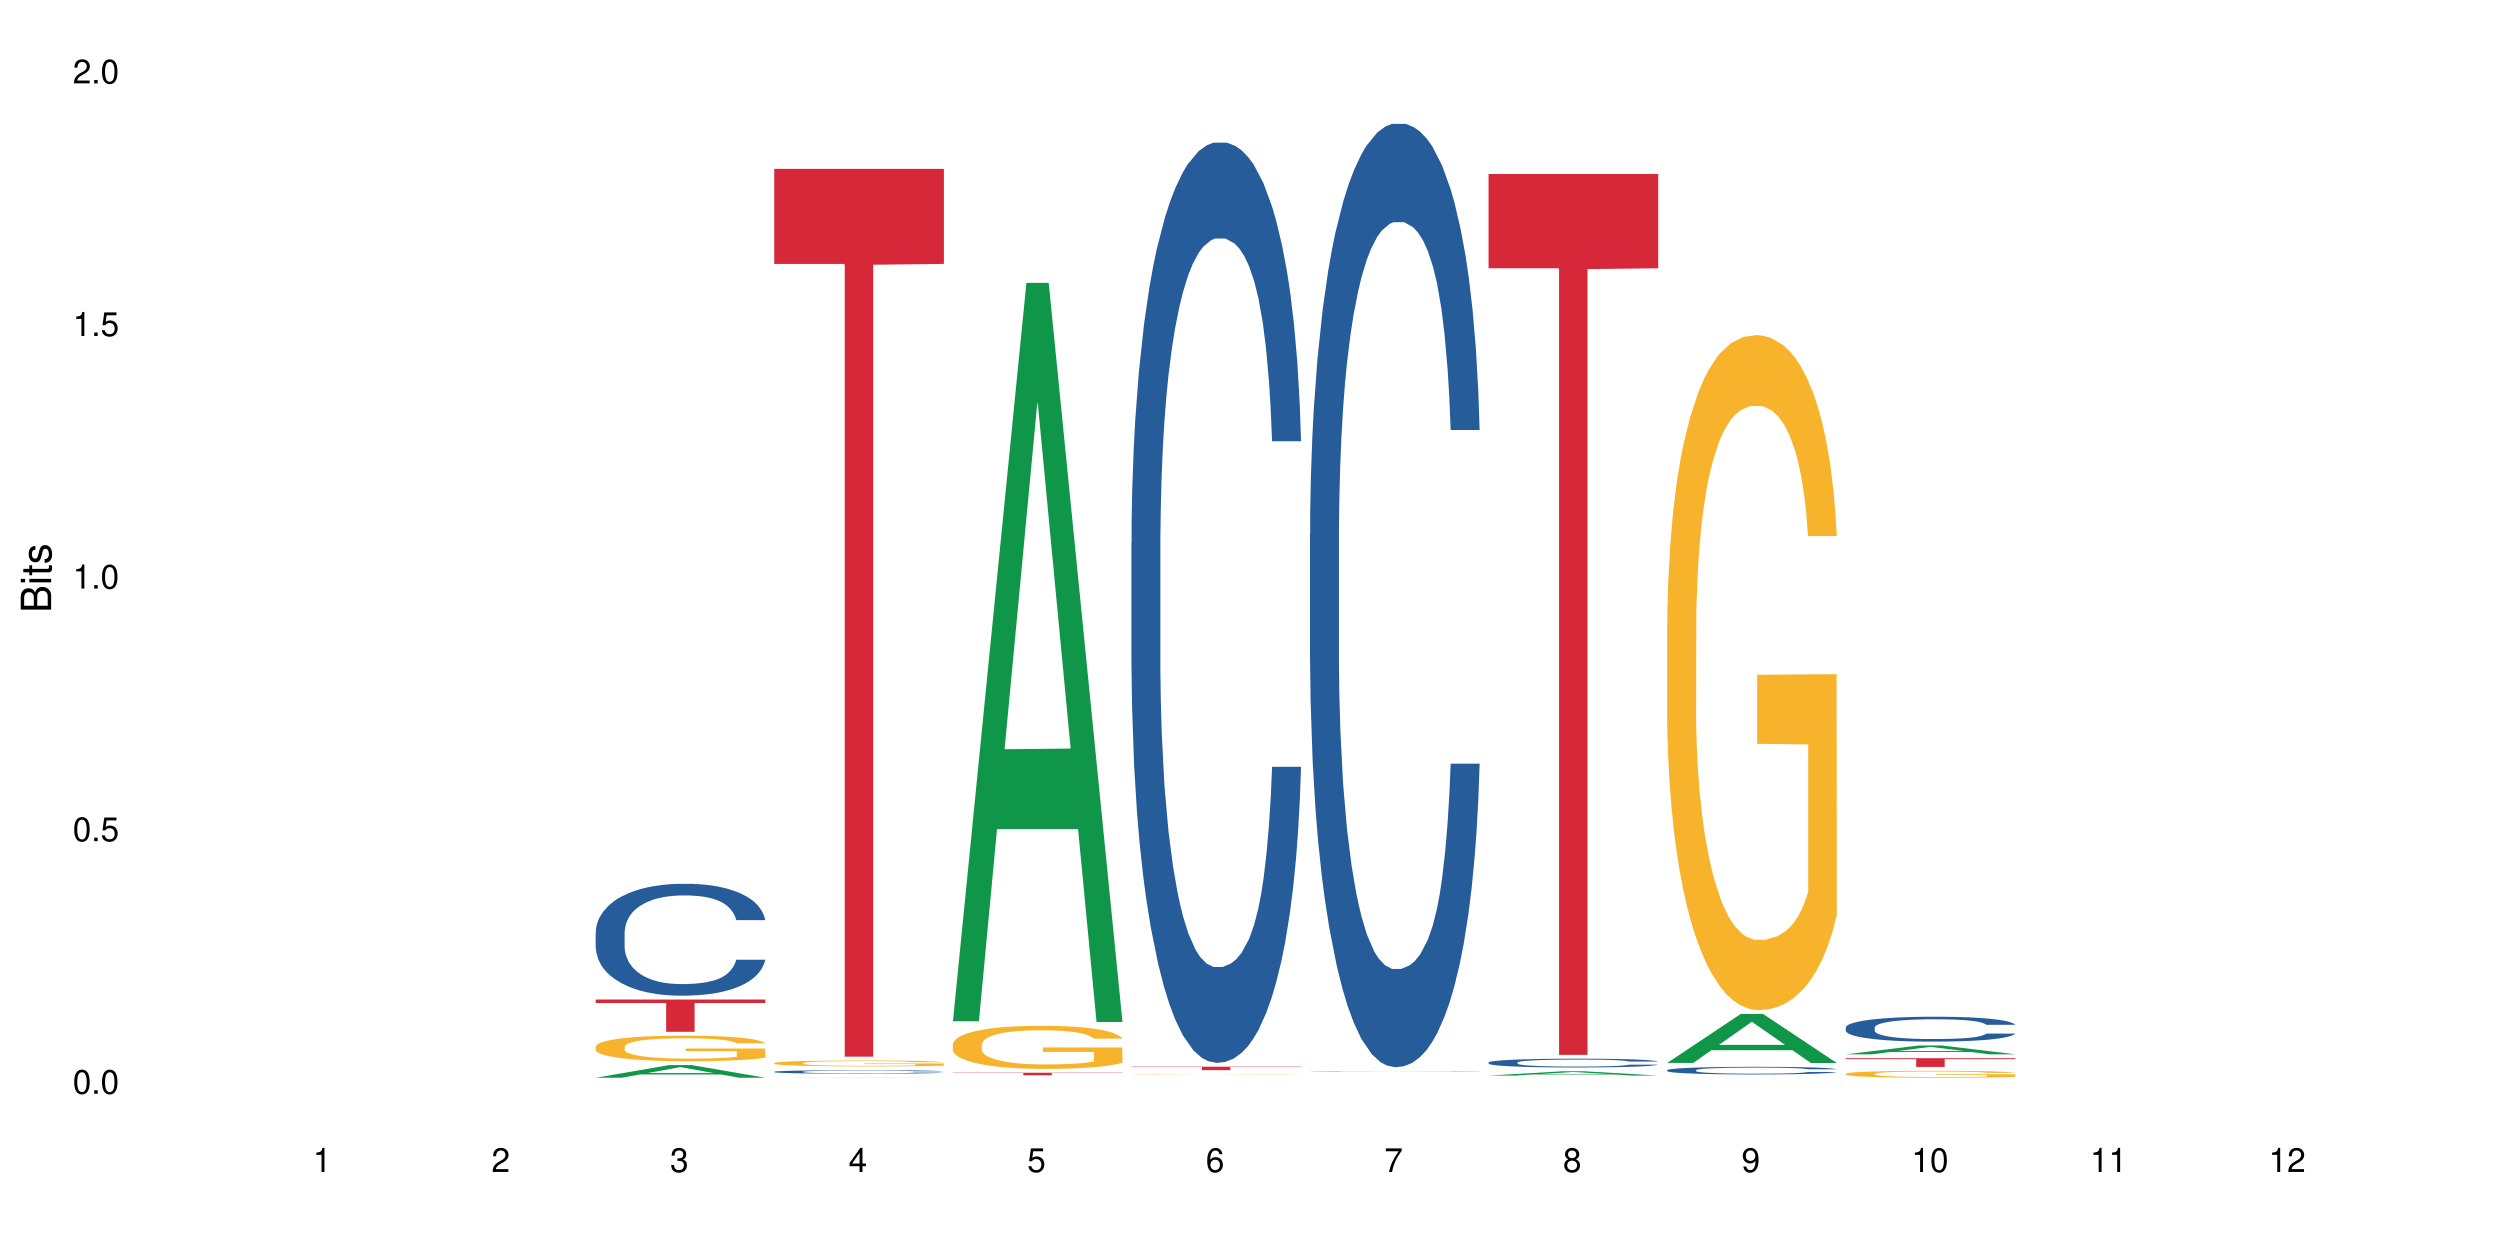 <?xml version="1.0" encoding="UTF-8"?>
<svg xmlns="http://www.w3.org/2000/svg" xmlns:xlink="http://www.w3.org/1999/xlink" width="720pt" height="360pt" viewBox="0 0 720 360" version="1.1">
<defs>
<g>
<symbol overflow="visible" id="glyph0-0">
<path style="stroke:none;" d=""/>
</symbol>
<symbol overflow="visible" id="glyph0-1">
<path style="stroke:none;" d="M 2.641 -6.938 C 2 -6.938 1.422 -6.656 1.078 -6.172 C 0.641 -5.562 0.406 -4.641 0.406 -3.359 C 0.406 -1.016 1.188 0.219 2.641 0.219 C 4.078 0.219 4.859 -1.016 4.859 -3.297 C 4.859 -4.641 4.656 -5.547 4.203 -6.172 C 3.844 -6.656 3.281 -6.938 2.641 -6.938 Z M 2.641 -6.188 C 3.547 -6.188 4 -5.25 4 -3.375 C 4 -1.406 3.562 -0.484 2.625 -0.484 C 1.734 -0.484 1.281 -1.438 1.281 -3.344 C 1.281 -5.25 1.734 -6.188 2.641 -6.188 Z M 2.641 -6.188 "/>
</symbol>
<symbol overflow="visible" id="glyph0-2">
<path style="stroke:none;" d="M 1.828 -1 L 0.828 -1 L 0.828 0 L 1.828 0 Z M 1.828 -1 "/>
</symbol>
<symbol overflow="visible" id="glyph0-3">
<path style="stroke:none;" d="M 4.562 -6.797 L 1.062 -6.797 L 0.547 -3.094 L 1.328 -3.094 C 1.719 -3.562 2.047 -3.734 2.578 -3.734 C 3.484 -3.734 4.062 -3.109 4.062 -2.094 C 4.062 -1.125 3.484 -0.531 2.578 -0.531 C 1.828 -0.531 1.375 -0.906 1.188 -1.672 L 0.328 -1.672 C 0.453 -1.109 0.547 -0.844 0.75 -0.594 C 1.125 -0.078 1.828 0.219 2.594 0.219 C 3.969 0.219 4.922 -0.781 4.922 -2.219 C 4.922 -3.562 4.031 -4.484 2.719 -4.484 C 2.25 -4.484 1.859 -4.359 1.469 -4.062 L 1.734 -5.969 L 4.562 -5.969 Z M 4.562 -6.797 "/>
</symbol>
<symbol overflow="visible" id="glyph0-4">
<path style="stroke:none;" d="M 2.484 -4.938 L 2.484 0 L 3.328 0 L 3.328 -6.938 L 2.766 -6.938 C 2.469 -5.875 2.281 -5.734 0.984 -5.562 L 0.984 -4.938 Z M 2.484 -4.938 "/>
</symbol>
<symbol overflow="visible" id="glyph0-5">
<path style="stroke:none;" d="M 4.859 -0.828 L 1.281 -0.828 C 1.359 -1.406 1.672 -1.781 2.5 -2.281 L 3.469 -2.828 C 4.406 -3.344 4.906 -4.062 4.906 -4.906 C 4.906 -5.484 4.672 -6.031 4.266 -6.406 C 3.859 -6.766 3.375 -6.938 2.719 -6.938 C 1.859 -6.938 1.219 -6.625 0.844 -6.031 C 0.609 -5.672 0.5 -5.234 0.484 -4.531 L 1.328 -4.531 C 1.359 -5.016 1.406 -5.281 1.531 -5.516 C 1.75 -5.938 2.188 -6.203 2.703 -6.203 C 3.469 -6.203 4.031 -5.641 4.031 -4.891 C 4.031 -4.344 3.719 -3.859 3.125 -3.516 L 2.234 -3 C 0.812 -2.172 0.406 -1.531 0.328 -0.016 L 4.859 -0.016 Z M 4.859 -0.828 "/>
</symbol>
<symbol overflow="visible" id="glyph0-6">
<path style="stroke:none;" d="M 2.125 -3.188 L 2.578 -3.188 C 3.5 -3.188 3.984 -2.766 3.984 -1.922 C 3.984 -1.062 3.469 -0.531 2.594 -0.531 C 1.656 -0.531 1.203 -1 1.156 -2.016 L 0.312 -2.016 C 0.344 -1.453 0.438 -1.094 0.609 -0.781 C 0.953 -0.109 1.625 0.219 2.547 0.219 C 3.953 0.219 4.859 -0.625 4.859 -1.938 C 4.859 -2.828 4.516 -3.297 3.703 -3.594 C 4.344 -3.844 4.656 -4.328 4.656 -5.031 C 4.656 -6.219 3.875 -6.938 2.578 -6.938 C 1.203 -6.938 0.484 -6.172 0.453 -4.703 L 1.297 -4.703 C 1.312 -5.125 1.344 -5.359 1.453 -5.578 C 1.641 -5.969 2.062 -6.203 2.594 -6.203 C 3.344 -6.203 3.797 -5.75 3.797 -5 C 3.797 -4.516 3.609 -4.219 3.25 -4.047 C 3.016 -3.953 2.703 -3.922 2.125 -3.906 Z M 2.125 -3.188 "/>
</symbol>
<symbol overflow="visible" id="glyph0-7">
<path style="stroke:none;" d="M 3.141 -1.672 L 3.141 0 L 3.984 0 L 3.984 -1.672 L 4.984 -1.672 L 4.984 -2.438 L 3.984 -2.438 L 3.984 -6.938 L 3.359 -6.938 L 0.266 -2.578 L 0.266 -1.672 Z M 3.141 -2.438 L 1 -2.438 L 3.141 -5.5 Z M 3.141 -2.438 "/>
</symbol>
<symbol overflow="visible" id="glyph0-8">
<path style="stroke:none;" d="M 4.781 -5.125 C 4.609 -6.266 3.891 -6.938 2.844 -6.938 C 2.094 -6.938 1.422 -6.578 1.031 -5.953 C 0.594 -5.266 0.406 -4.422 0.406 -3.172 C 0.406 -2 0.578 -1.25 0.984 -0.641 C 1.359 -0.078 1.953 0.219 2.703 0.219 C 3.984 0.219 4.922 -0.75 4.922 -2.094 C 4.922 -3.375 4.062 -4.281 2.844 -4.281 C 2.172 -4.281 1.641 -4.031 1.281 -3.516 C 1.281 -5.234 1.828 -6.188 2.797 -6.188 C 3.391 -6.188 3.797 -5.797 3.938 -5.125 Z M 2.734 -3.531 C 3.547 -3.531 4.062 -2.953 4.062 -2.031 C 4.062 -1.156 3.484 -0.531 2.703 -0.531 C 1.922 -0.531 1.328 -1.188 1.328 -2.078 C 1.328 -2.938 1.906 -3.531 2.734 -3.531 Z M 2.734 -3.531 "/>
</symbol>
<symbol overflow="visible" id="glyph0-9">
<path style="stroke:none;" d="M 4.984 -6.797 L 0.438 -6.797 L 0.438 -5.969 L 4.109 -5.969 C 2.5 -3.656 1.828 -2.234 1.328 0 L 2.219 0 C 2.594 -2.172 3.453 -4.047 4.984 -6.094 Z M 4.984 -6.797 "/>
</symbol>
<symbol overflow="visible" id="glyph0-10">
<path style="stroke:none;" d="M 3.75 -3.656 C 4.469 -4.094 4.688 -4.438 4.688 -5.078 C 4.688 -6.172 3.844 -6.938 2.641 -6.938 C 1.438 -6.938 0.594 -6.172 0.594 -5.094 C 0.594 -4.438 0.812 -4.094 1.516 -3.656 C 0.734 -3.266 0.359 -2.703 0.359 -1.922 C 0.359 -0.656 1.281 0.219 2.641 0.219 C 3.984 0.219 4.922 -0.656 4.922 -1.922 C 4.922 -2.703 4.531 -3.266 3.75 -3.656 Z M 2.641 -6.188 C 3.359 -6.188 3.812 -5.75 3.812 -5.062 C 3.812 -4.406 3.344 -3.984 2.641 -3.984 C 1.922 -3.984 1.453 -4.406 1.453 -5.078 C 1.453 -5.75 1.922 -6.188 2.641 -6.188 Z M 2.641 -3.266 C 3.484 -3.266 4.062 -2.719 4.062 -1.906 C 4.062 -1.078 3.484 -0.531 2.625 -0.531 C 1.797 -0.531 1.219 -1.094 1.219 -1.906 C 1.219 -2.719 1.781 -3.266 2.641 -3.266 Z M 2.641 -3.266 "/>
</symbol>
<symbol overflow="visible" id="glyph0-11">
<path style="stroke:none;" d="M 0.516 -1.578 C 0.672 -0.453 1.406 0.219 2.438 0.219 C 3.188 0.219 3.859 -0.141 4.266 -0.766 C 4.688 -1.453 4.891 -2.297 4.891 -3.547 C 4.891 -4.719 4.703 -5.453 4.312 -6.078 C 3.938 -6.641 3.344 -6.938 2.594 -6.938 C 1.297 -6.938 0.359 -5.969 0.359 -4.625 C 0.359 -3.344 1.234 -2.453 2.453 -2.453 C 3.094 -2.453 3.578 -2.672 4.016 -3.203 C 4 -1.484 3.469 -0.531 2.5 -0.531 C 1.906 -0.531 1.484 -0.906 1.359 -1.578 Z M 2.578 -6.203 C 3.375 -6.203 3.969 -5.531 3.969 -4.641 C 3.969 -3.797 3.391 -3.188 2.547 -3.188 C 1.734 -3.188 1.234 -3.766 1.234 -4.688 C 1.234 -5.562 1.797 -6.203 2.578 -6.203 Z M 2.578 -6.203 "/>
</symbol>
<symbol overflow="visible" id="glyph1-0">
<path style="stroke:none;" d=""/>
</symbol>
<symbol overflow="visible" id="glyph1-1">
<path style="stroke:none;" d="M 0 -0.953 L 0 -4.891 C 0 -5.719 -0.234 -6.344 -0.734 -6.797 C -1.188 -7.234 -1.812 -7.469 -2.5 -7.469 C -3.547 -7.469 -4.188 -7 -4.625 -5.875 C -4.984 -6.688 -5.625 -7.094 -6.531 -7.094 C -7.172 -7.094 -7.734 -6.859 -8.141 -6.391 C -8.562 -5.922 -8.75 -5.344 -8.75 -4.5 L -8.75 -0.953 Z M -4.984 -2.062 L -7.766 -2.062 L -7.766 -4.219 C -7.766 -4.844 -7.688 -5.203 -7.453 -5.5 C -7.219 -5.812 -6.859 -5.969 -6.375 -5.969 C -5.891 -5.969 -5.531 -5.812 -5.297 -5.5 C -5.062 -5.203 -4.984 -4.844 -4.984 -4.219 Z M -0.984 -2.062 L -4 -2.062 L -4 -4.781 C -4 -5.766 -3.438 -6.359 -2.484 -6.359 C -1.547 -6.359 -0.984 -5.766 -0.984 -4.781 Z M -0.984 -2.062 "/>
</symbol>
<symbol overflow="visible" id="glyph1-2">
<path style="stroke:none;" d="M -6.281 -1.797 L -6.281 -0.797 L 0 -0.797 L 0 -1.797 Z M -8.75 -1.797 L -8.75 -0.797 L -7.484 -0.797 L -7.484 -1.797 Z M -8.75 -1.797 "/>
</symbol>
<symbol overflow="visible" id="glyph1-3">
<path style="stroke:none;" d="M -6.281 -3.047 L -6.281 -2.016 L -8.016 -2.016 L -8.016 -1.016 L -6.281 -1.016 L -6.281 -0.172 L -5.469 -0.172 L -5.469 -1.016 L -0.719 -1.016 C -0.078 -1.016 0.281 -1.453 0.281 -2.234 C 0.281 -2.5 0.25 -2.719 0.188 -3.047 L -0.641 -3.047 C -0.609 -2.906 -0.594 -2.766 -0.594 -2.562 C -0.594 -2.141 -0.719 -2.016 -1.156 -2.016 L -5.469 -2.016 L -5.469 -3.047 Z M -6.281 -3.047 "/>
</symbol>
<symbol overflow="visible" id="glyph1-4">
<path style="stroke:none;" d="M -4.531 -5.25 C -5.766 -5.25 -6.469 -4.422 -6.469 -2.969 C -6.469 -1.516 -5.719 -0.562 -4.547 -0.562 C -3.562 -0.562 -3.094 -1.062 -2.734 -2.562 L -2.516 -3.484 C -2.344 -4.188 -2.094 -4.469 -1.641 -4.469 C -1.047 -4.469 -0.641 -3.875 -0.641 -3 C -0.641 -2.453 -0.797 -2 -1.062 -1.75 C -1.25 -1.594 -1.422 -1.531 -1.875 -1.469 L -1.875 -0.406 C -0.422 -0.453 0.281 -1.266 0.281 -2.922 C 0.281 -4.5 -0.5 -5.516 -1.719 -5.516 C -2.656 -5.516 -3.172 -4.984 -3.469 -3.734 L -3.703 -2.766 C -3.891 -1.953 -4.156 -1.609 -4.594 -1.609 C -5.188 -1.609 -5.547 -2.125 -5.547 -2.938 C -5.547 -3.75 -5.203 -4.172 -4.531 -4.203 Z M -4.531 -5.25 "/>
</symbol>
</g>
</defs>
<g id="surface6">
<rect x="0" y="0" width="720" height="360" style="fill:rgb(100%,100%,100%);fill-opacity:1;stroke:none;"/>
<path style=" stroke:none;fill-rule:nonzero;fill:rgb(6.275%,58.824%,28.235%);fill-opacity:1;" d="M 171.547 310.391 L 171.602 310.387 L 192.742 306.742 L 199.164 306.742 L 220.41 310.395 L 212.945 310.395 L 207.621 309.441 L 184.285 309.441 L 179.066 310.391 L 171.547 310.391 L 186.531 309.047 L 205.48 309.043 L 196.031 307.34 L 195.926 307.336 L 195.82 307.348 L 186.477 309.043 L 186.531 309.047 Z M 171.547 310.391 "/>
<path style=" stroke:none;fill-rule:nonzero;fill:rgb(14.51%,36.078%,60%);fill-opacity:1;" d="M 171.547 268.562 L 171.609 268.535 L 171.609 267.828 L 171.785 266.707 L 172.203 265.293 L 172.621 264.324 L 173.695 262.586 L 175.184 260.906 L 176.734 259.609 L 177.863 258.844 L 178.879 258.258 L 181.203 257.168 L 182.691 256.609 L 184.301 256.105 L 186.266 255.605 L 187.695 255.312 L 190.914 254.84 L 193.297 254.633 L 195.145 254.547 L 199.137 254.547 L 201.52 254.664 L 203.246 254.812 L 205.156 255.047 L 206.762 255.312 L 209.562 255.961 L 212.066 256.785 L 213.199 257.254 L 214.984 258.168 L 216.355 259.051 L 217.309 259.816 L 218.383 260.906 L 219.336 262.23 L 220.051 263.734 L 220.41 265 L 212.066 265 L 211.648 263.82 L 211.172 262.91 L 210.277 261.703 L 209.387 260.848 L 208.133 259.992 L 207 259.434 L 205.453 258.875 L 204.082 258.523 L 202.652 258.258 L 201.281 258.078 L 198.66 257.902 L 195.621 257.902 L 194.488 257.961 L 192.164 258.199 L 190.914 258.402 L 189.125 258.816 L 187.875 259.199 L 186.387 259.789 L 185.371 260.289 L 184.121 261.055 L 183.227 261.73 L 182.215 262.703 L 181.617 263.438 L 181.082 264.262 L 180.605 265.234 L 180.246 266.266 L 180.008 267.355 L 179.891 268.414 L 179.891 272.98 L 180.008 274.039 L 180.309 275.277 L 181.082 277.074 L 182.215 278.633 L 183.523 279.871 L 184.777 280.754 L 185.492 281.164 L 186.445 281.637 L 187.934 282.227 L 190.078 282.816 L 191.332 283.051 L 193.238 283.285 L 195.203 283.402 L 197.824 283.402 L 200.148 283.285 L 201.699 283.137 L 203.309 282.902 L 205.512 282.402 L 206.883 281.93 L 208.074 281.371 L 208.969 280.812 L 209.562 280.34 L 210.457 279.43 L 211.172 278.426 L 211.711 277.398 L 212.066 276.395 L 220.41 276.395 L 220.051 277.574 L 219.516 278.723 L 218.977 279.574 L 218.145 280.605 L 217.191 281.52 L 215.82 282.551 L 214.688 283.227 L 213.199 283.965 L 211.828 284.523 L 210.34 285.023 L 208.133 285.613 L 206.703 285.906 L 205.156 286.172 L 203.309 286.406 L 200.984 286.613 L 198.48 286.73 L 196.156 286.762 L 193.656 286.703 L 191.809 286.582 L 189.363 286.32 L 186.324 285.789 L 184.121 285.23 L 182.395 284.668 L 180.902 284.082 L 179.234 283.285 L 177.09 281.988 L 175.777 280.988 L 174.887 280.164 L 173.871 279.016 L 173.156 277.984 L 172.324 276.336 L 171.727 274.246 L 171.547 272.625 Z M 171.547 268.562 "/>
<path style=" stroke:none;fill-rule:nonzero;fill:rgb(96.863%,70.196%,16.863%);fill-opacity:1;" d="M 171.547 301.426 L 171.609 301.418 L 171.609 301.285 L 171.848 300.98 L 172.441 300.562 L 173.219 300.219 L 174.051 299.949 L 174.586 299.809 L 175.48 299.605 L 176.254 299.461 L 178.223 299.156 L 180.727 298.875 L 182.094 298.754 L 183.645 298.637 L 185.848 298.508 L 186.863 298.461 L 189.961 298.355 L 193.477 298.289 L 197.348 298.266 L 199.137 298.273 L 201.578 298.301 L 204.918 298.375 L 206.824 298.441 L 208.312 298.508 L 209.863 298.598 L 211.77 298.73 L 213.555 298.895 L 214.984 299.055 L 216.418 299.258 L 217.609 299.473 L 218.621 299.707 L 219.516 299.992 L 220.051 300.227 L 220.41 300.461 L 212.125 300.461 L 211.648 300.227 L 211.113 300.047 L 210.219 299.824 L 209.324 299.66 L 208.434 299.535 L 206.762 299.359 L 205.332 299.25 L 203.547 299.156 L 201.816 299.094 L 199.852 299.055 L 198.66 299.043 L 195.5 299.043 L 192.641 299.09 L 190.973 299.145 L 189.781 299.195 L 188.113 299.297 L 187.102 299.379 L 186.504 299.434 L 184.719 299.641 L 183.523 299.828 L 182.871 299.957 L 182.035 300.16 L 181.441 300.34 L 180.785 300.609 L 180.426 300.812 L 179.949 301.27 L 179.891 302.48 L 180.07 302.738 L 180.426 303.016 L 180.902 303.258 L 181.617 303.512 L 182.332 303.707 L 183.586 303.969 L 184.656 304.145 L 185.492 304.262 L 187.102 304.441 L 187.754 304.504 L 189.305 304.625 L 190.914 304.719 L 192.879 304.797 L 194.371 304.84 L 196.754 304.871 L 199.793 304.871 L 203.367 304.832 L 205.633 304.777 L 207.18 304.723 L 208.195 304.676 L 209.445 304.602 L 210.34 304.535 L 211.172 304.461 L 212.188 304.348 L 212.188 302.738 L 197.469 302.73 L 197.469 301.977 L 220.348 301.969 L 220.41 304.602 L 219.156 304.785 L 217.609 304.961 L 216.117 305.094 L 214.57 305.211 L 212.363 305.336 L 210.578 305.418 L 207.836 305.512 L 205.332 305.574 L 202.711 305.613 L 200.387 305.633 L 197.648 305.641 L 195.203 305.625 L 192.582 305.586 L 190.496 305.531 L 188.59 305.465 L 186.684 305.379 L 184.301 305.234 L 182.75 305.121 L 181.141 304.98 L 179.531 304.812 L 178.102 304.629 L 177.148 304.488 L 176.195 304.328 L 175.184 304.125 L 174.23 303.895 L 173.516 303.688 L 172.859 303.453 L 172.383 303.23 L 171.906 302.926 L 171.668 302.684 L 171.547 302.477 Z M 171.547 301.426 "/>
<path style=" stroke:none;fill-rule:nonzero;fill:rgb(83.922%,15.686%,22.353%);fill-opacity:1;" d="M 171.547 287.863 L 220.41 287.863 L 220.41 288.859 L 200.047 288.867 L 200.047 297.164 L 191.852 297.164 L 191.852 288.875 L 191.734 288.859 L 171.547 288.859 Z M 171.547 287.863 "/>
<path style=" stroke:none;fill-rule:nonzero;fill:rgb(6.275%,58.824%,28.235%);fill-opacity:1;" d="M 222.98 310.395 L 223.031 310.395 L 244.172 310.332 L 250.594 310.332 L 271.84 310.395 L 264.375 310.395 L 259.051 310.375 L 235.719 310.375 L 230.496 310.395 L 222.98 310.395 L 237.961 310.371 L 256.91 310.371 L 247.461 310.34 L 247.254 310.34 L 237.91 310.371 L 237.961 310.371 Z M 222.98 310.395 "/>
<path style=" stroke:none;fill-rule:nonzero;fill:rgb(14.51%,36.078%,60%);fill-opacity:1;" d="M 222.98 308.66 L 223.039 308.66 L 223.039 308.637 L 223.219 308.602 L 223.637 308.559 L 224.051 308.527 L 225.125 308.477 L 226.613 308.422 L 228.164 308.383 L 229.297 308.359 L 230.309 308.34 L 232.633 308.305 L 234.121 308.289 L 235.73 308.273 L 237.699 308.258 L 239.129 308.25 L 242.344 308.234 L 244.73 308.227 L 252.953 308.227 L 254.68 308.234 L 256.586 308.242 L 258.195 308.25 L 260.996 308.27 L 263.496 308.293 L 264.629 308.309 L 266.418 308.336 L 267.789 308.363 L 268.742 308.391 L 269.812 308.422 L 270.766 308.465 L 271.484 308.512 L 271.84 308.551 L 263.496 308.551 L 263.082 308.512 L 262.605 308.484 L 261.711 308.449 L 260.816 308.422 L 259.566 308.395 L 258.434 308.379 L 256.883 308.359 L 255.512 308.348 L 254.082 308.34 L 252.715 308.336 L 250.09 308.328 L 247.051 308.328 L 245.922 308.332 L 243.598 308.34 L 242.344 308.344 L 240.559 308.359 L 239.305 308.371 L 237.816 308.387 L 236.805 308.402 L 235.551 308.426 L 234.66 308.449 L 233.645 308.48 L 233.051 308.5 L 232.516 308.527 L 232.035 308.559 L 231.68 308.59 L 231.441 308.625 L 231.32 308.656 L 231.32 308.797 L 231.441 308.832 L 231.738 308.871 L 232.516 308.926 L 233.645 308.977 L 234.957 309.012 L 236.207 309.039 L 236.922 309.055 L 237.875 309.066 L 239.367 309.086 L 241.512 309.105 L 242.762 309.113 L 244.668 309.121 L 246.637 309.125 L 249.258 309.125 L 251.582 309.121 L 253.129 309.113 L 254.738 309.109 L 256.945 309.094 L 258.312 309.078 L 259.504 309.059 L 260.398 309.043 L 260.996 309.027 L 261.891 309 L 262.605 308.969 L 263.141 308.938 L 263.496 308.906 L 271.84 308.906 L 271.484 308.941 L 270.945 308.977 L 270.41 309.004 L 269.574 309.035 L 268.621 309.066 L 267.25 309.098 L 266.121 309.117 L 264.629 309.141 L 263.258 309.156 L 261.77 309.172 L 259.566 309.191 L 258.137 309.203 L 256.586 309.211 L 254.738 309.219 L 252.414 309.223 L 249.914 309.227 L 245.086 309.227 L 243.238 309.223 L 240.797 309.215 L 237.758 309.199 L 235.551 309.18 L 233.824 309.164 L 232.336 309.145 L 230.668 309.121 L 228.52 309.078 L 227.211 309.047 L 226.316 309.023 L 225.305 308.988 L 224.59 308.953 L 223.754 308.902 L 223.16 308.84 L 222.98 308.789 Z M 222.98 308.66 "/>
<path style=" stroke:none;fill-rule:nonzero;fill:rgb(96.863%,70.196%,16.863%);fill-opacity:1;" d="M 222.98 306.152 L 223.039 306.148 L 223.039 306.117 L 223.277 306.047 L 223.875 305.953 L 224.648 305.875 L 225.484 305.812 L 226.02 305.777 L 226.914 305.734 L 227.688 305.699 L 229.652 305.629 L 232.156 305.562 L 233.527 305.535 L 235.074 305.508 L 237.281 305.48 L 238.293 305.469 L 241.391 305.445 L 244.906 305.43 L 248.781 305.426 L 250.566 305.426 L 253.012 305.434 L 256.348 305.449 L 258.254 305.465 L 259.746 305.48 L 261.293 305.5 L 263.199 305.531 L 264.988 305.566 L 266.418 305.605 L 267.848 305.652 L 269.039 305.703 L 270.051 305.754 L 270.945 305.82 L 271.484 305.875 L 271.84 305.93 L 263.559 305.93 L 263.082 305.875 L 262.543 305.832 L 261.652 305.781 L 260.758 305.746 L 259.863 305.715 L 258.195 305.676 L 256.766 305.648 L 254.977 305.629 L 253.25 305.613 L 251.281 305.605 L 250.09 305.602 L 246.934 305.602 L 244.074 305.613 L 242.406 305.625 L 241.215 305.637 L 239.543 305.66 L 238.531 305.68 L 237.938 305.691 L 236.148 305.738 L 234.957 305.785 L 234.301 305.812 L 233.469 305.859 L 232.871 305.902 L 232.215 305.965 L 231.859 306.012 L 231.383 306.117 L 231.32 306.395 L 231.5 306.453 L 231.859 306.516 L 232.336 306.574 L 233.051 306.633 L 233.766 306.676 L 235.016 306.738 L 236.09 306.777 L 236.922 306.805 L 238.531 306.844 L 239.188 306.859 L 240.738 306.887 L 242.344 306.91 L 244.312 306.93 L 245.801 306.938 L 248.184 306.945 L 251.223 306.945 L 254.797 306.934 L 257.062 306.922 L 258.613 306.91 L 259.625 306.898 L 260.875 306.883 L 261.77 306.867 L 262.605 306.852 L 263.617 306.824 L 263.617 306.453 L 248.898 306.453 L 248.898 306.277 L 271.781 306.277 L 271.84 306.883 L 270.59 306.926 L 269.039 306.965 L 267.551 306.996 L 266 307.023 L 263.797 307.051 L 262.008 307.07 L 259.266 307.094 L 256.766 307.105 L 254.145 307.117 L 251.82 307.121 L 249.078 307.121 L 246.637 307.117 L 244.012 307.109 L 241.93 307.098 L 240.02 307.082 L 238.113 307.062 L 235.73 307.027 L 234.184 307.004 L 232.574 306.969 L 230.965 306.93 L 229.535 306.891 L 227.629 306.82 L 226.613 306.773 L 225.66 306.719 L 224.945 306.672 L 224.289 306.617 L 223.812 306.566 L 223.336 306.496 L 223.098 306.441 L 222.98 306.395 Z M 222.98 306.152 "/>
<path style=" stroke:none;fill-rule:nonzero;fill:rgb(83.922%,15.686%,22.353%);fill-opacity:1;" d="M 222.98 48.637 L 271.84 48.637 L 271.84 76.004 L 251.477 76.246 L 251.477 304.32 L 243.285 304.32 L 243.285 76.484 L 243.164 76.004 L 222.98 76.004 Z M 222.98 48.637 "/>
<path style=" stroke:none;fill-rule:nonzero;fill:rgb(6.275%,58.824%,28.235%);fill-opacity:1;" d="M 274.41 294.133 L 274.465 293.934 L 295.605 81.465 L 302.027 81.465 L 323.273 294.332 L 315.809 294.332 L 310.48 238.766 L 287.148 238.766 L 281.93 294.133 L 274.41 294.133 L 289.395 215.781 L 308.344 215.582 L 298.895 116.242 L 298.789 116.043 L 298.684 116.641 L 289.34 215.582 L 289.395 215.781 Z M 274.41 294.133 "/>
<path style=" stroke:none;fill-rule:nonzero;fill:rgb(96.863%,70.196%,16.863%);fill-opacity:1;" d="M 274.41 300.75 L 274.473 300.738 L 274.473 300.512 L 274.711 300.004 L 275.305 299.301 L 276.078 298.723 L 276.914 298.27 L 277.449 298.031 L 278.344 297.691 L 279.117 297.441 L 281.086 296.934 L 283.586 296.457 L 284.957 296.254 L 286.508 296.059 L 288.711 295.844 L 289.727 295.766 L 292.824 295.582 L 296.34 295.469 L 300.211 295.438 L 302 295.449 L 304.441 295.492 L 307.781 295.617 L 309.688 295.73 L 311.176 295.844 L 312.727 295.992 L 314.633 296.219 L 316.418 296.492 L 317.848 296.762 L 319.277 297.102 L 320.473 297.465 L 321.484 297.863 L 322.379 298.336 L 322.914 298.734 L 323.273 299.129 L 314.988 299.129 L 314.512 298.734 L 313.977 298.43 L 313.082 298.055 L 312.188 297.781 L 311.293 297.566 L 309.625 297.273 L 308.195 297.09 L 306.41 296.934 L 304.68 296.832 L 302.715 296.762 L 301.523 296.738 L 298.363 296.738 L 295.504 296.82 L 293.836 296.91 L 292.645 297 L 290.977 297.172 L 289.965 297.305 L 289.367 297.398 L 287.578 297.746 L 286.387 298.066 L 285.734 298.281 L 284.898 298.621 L 284.301 298.926 L 283.648 299.379 L 283.289 299.719 L 282.812 300.488 L 282.754 302.531 L 282.934 302.961 L 283.289 303.426 L 283.766 303.832 L 284.48 304.262 L 285.195 304.594 L 286.449 305.035 L 287.52 305.328 L 288.355 305.52 L 289.965 305.828 L 290.617 305.93 L 292.168 306.133 L 293.777 306.293 L 295.742 306.426 L 297.234 306.496 L 299.617 306.551 L 302.656 306.551 L 306.23 306.484 L 308.496 306.395 L 310.043 306.305 L 311.055 306.223 L 312.309 306.098 L 313.203 305.984 L 314.035 305.859 L 315.047 305.668 L 315.047 302.961 L 300.332 302.949 L 300.332 301.68 L 323.211 301.668 L 323.273 306.098 L 322.02 306.406 L 320.473 306.699 L 318.98 306.926 L 317.434 307.117 L 315.227 307.332 L 313.441 307.469 L 310.699 307.629 L 308.195 307.73 L 305.574 307.797 L 303.25 307.832 L 300.512 307.844 L 298.066 307.82 L 295.445 307.754 L 293.359 307.664 L 291.453 307.551 L 289.547 307.402 L 287.164 307.164 L 285.613 306.973 L 284.004 306.734 L 282.395 306.449 L 280.965 306.145 L 280.012 305.906 L 279.059 305.633 L 278.047 305.293 L 277.094 304.91 L 276.379 304.559 L 275.723 304.16 L 275.246 303.789 L 274.77 303.277 L 274.531 302.871 L 274.41 302.52 Z M 274.41 300.75 "/>
<path style=" stroke:none;fill-rule:nonzero;fill:rgb(83.922%,15.686%,22.353%);fill-opacity:1;" d="M 274.41 308.945 L 323.273 308.945 L 323.273 309.023 L 302.91 309.023 L 302.91 309.668 L 294.715 309.668 L 294.715 309.027 L 294.598 309.023 L 274.41 309.023 Z M 274.41 308.945 "/>
<path style=" stroke:none;fill-rule:nonzero;fill:rgb(14.51%,36.078%,60%);fill-opacity:1;" d="M 325.844 156.398 L 325.902 156.156 L 325.902 150.344 L 326.082 141.137 L 326.5 129.512 L 326.914 121.516 L 327.988 107.223 L 329.477 93.418 L 331.027 82.758 L 332.16 76.461 L 333.172 71.613 L 335.496 62.652 L 336.984 58.051 L 338.594 53.93 L 340.562 49.812 L 341.992 47.391 L 345.207 43.516 L 347.59 41.82 L 349.438 41.094 L 353.43 41.094 L 355.816 42.062 L 357.543 43.273 L 359.449 45.211 L 361.059 47.391 L 363.859 52.719 L 366.359 59.504 L 367.492 63.379 L 369.281 70.887 L 370.652 78.156 L 371.605 84.453 L 372.676 93.418 L 373.629 104.316 L 374.344 116.672 L 374.703 127.09 L 366.359 127.09 L 365.945 117.398 L 365.469 109.891 L 364.574 99.957 L 363.68 92.934 L 362.43 85.906 L 361.297 81.305 L 359.746 76.703 L 358.375 73.793 L 356.945 71.613 L 355.574 70.16 L 352.953 68.707 L 349.914 68.707 L 348.785 69.191 L 346.461 71.129 L 345.207 72.824 L 343.422 76.219 L 342.168 79.367 L 340.68 84.211 L 339.668 88.328 L 338.414 94.629 L 337.523 100.199 L 336.508 108.191 L 335.914 114.25 L 335.375 121.031 L 334.898 129.027 L 334.543 137.504 L 334.305 146.469 L 334.184 155.188 L 334.184 192.734 L 334.305 201.457 L 334.602 211.633 L 335.375 226.406 L 336.508 239.246 L 337.82 249.422 L 339.07 256.688 L 339.785 260.078 L 340.738 263.957 L 342.23 268.801 L 344.375 273.645 L 345.625 275.582 L 347.531 277.52 L 349.5 278.488 L 352.121 278.488 L 354.445 277.52 L 355.992 276.309 L 357.602 274.371 L 359.809 270.254 L 361.176 266.379 L 362.367 261.773 L 363.262 257.172 L 363.859 253.297 L 364.754 245.789 L 365.469 237.551 L 366.004 229.074 L 366.359 220.836 L 374.703 220.836 L 374.344 230.527 L 373.809 239.973 L 373.273 247 L 372.438 255.477 L 371.484 262.988 L 370.113 271.465 L 368.984 277.035 L 367.492 283.094 L 366.121 287.695 L 364.633 291.812 L 362.43 296.656 L 361 299.082 L 359.449 301.262 L 357.602 303.199 L 355.277 304.895 L 352.777 305.863 L 350.453 306.105 L 347.949 305.621 L 346.102 304.652 L 343.66 302.473 L 340.621 298.113 L 338.414 293.508 L 336.688 288.906 L 335.199 284.062 L 333.531 277.52 L 331.383 266.863 L 330.074 258.625 L 329.18 251.844 L 328.168 242.395 L 327.453 233.918 L 326.617 220.352 L 326.023 203.152 L 325.844 189.828 Z M 325.844 156.398 "/>
<path style=" stroke:none;fill-rule:nonzero;fill:rgb(96.863%,70.196%,16.863%);fill-opacity:1;" d="M 325.844 309.355 L 325.902 309.355 L 326.141 309.352 L 326.738 309.344 L 327.512 309.336 L 328.344 309.332 L 328.883 309.332 L 329.777 309.328 L 330.551 309.324 L 332.516 309.32 L 335.02 309.316 L 336.391 309.312 L 337.938 309.312 L 340.145 309.309 L 347.77 309.309 L 351.645 309.305 L 353.43 309.305 L 355.875 309.309 L 362.605 309.309 L 364.156 309.312 L 366.062 309.312 L 367.852 309.316 L 370.711 309.324 L 371.902 309.324 L 372.914 309.328 L 373.809 309.336 L 374.344 309.34 L 374.703 309.34 L 365.945 309.34 L 365.406 309.336 L 364.516 309.332 L 363.621 309.328 L 362.727 309.328 L 361.059 309.324 L 359.629 309.324 L 357.84 309.32 L 344.074 309.32 L 342.406 309.324 L 340.801 309.324 L 339.012 309.328 L 337.82 309.332 L 337.164 309.332 L 336.328 309.336 L 335.734 309.34 L 335.078 309.344 L 334.723 309.348 L 334.246 309.355 L 334.184 309.375 L 334.363 309.379 L 334.723 309.383 L 335.199 309.387 L 336.629 309.395 L 337.879 309.398 L 338.953 309.402 L 339.785 309.402 L 341.395 309.406 L 342.051 309.406 L 343.598 309.41 L 348.664 309.41 L 351.047 309.414 L 354.086 309.414 L 357.66 309.41 L 363.738 309.41 L 364.633 309.406 L 365.469 309.406 L 366.48 309.402 L 366.48 309.379 L 351.762 309.379 L 351.762 309.367 L 374.645 309.367 L 374.703 309.41 L 373.453 309.41 L 371.902 309.414 L 370.414 309.418 L 368.863 309.418 L 366.66 309.422 L 359.629 309.422 L 357.008 309.426 L 346.875 309.426 L 344.793 309.422 L 340.977 309.422 L 338.594 309.418 L 337.047 309.418 L 333.828 309.41 L 332.398 309.41 L 330.492 309.402 L 329.477 309.402 L 328.523 309.398 L 327.809 309.395 L 327.152 309.391 L 326.199 309.383 L 325.961 309.379 L 325.844 309.375 Z M 325.844 309.355 "/>
<path style=" stroke:none;fill-rule:nonzero;fill:rgb(83.922%,15.686%,22.353%);fill-opacity:1;" d="M 325.844 307.207 L 374.703 307.207 L 374.703 307.316 L 354.34 307.316 L 354.34 308.203 L 346.148 308.203 L 346.148 307.316 L 325.844 307.316 Z M 325.844 307.207 "/>
<path style=" stroke:none;fill-rule:nonzero;fill:rgb(14.51%,36.078%,60%);fill-opacity:1;" d="M 377.273 153.883 L 377.336 153.637 L 377.336 147.676 L 377.512 138.238 L 377.93 126.316 L 378.348 118.121 L 379.418 103.469 L 380.91 89.312 L 382.457 78.387 L 383.59 71.93 L 384.605 66.961 L 386.926 57.773 L 388.418 53.055 L 390.027 48.832 L 391.992 44.613 L 393.422 42.129 L 396.641 38.156 L 399.023 36.418 L 400.871 35.672 L 404.863 35.672 L 407.246 36.664 L 408.973 37.906 L 410.879 39.895 L 412.488 42.129 L 415.289 47.59 L 417.793 54.547 L 418.926 58.52 L 420.711 66.219 L 422.082 73.668 L 423.035 80.125 L 424.109 89.312 L 425.062 100.488 L 425.777 113.156 L 426.133 123.832 L 417.793 123.832 L 417.375 113.898 L 416.898 106.199 L 416.004 96.02 L 415.109 88.816 L 413.859 81.613 L 412.727 76.895 L 411.18 72.18 L 409.809 69.199 L 408.379 66.961 L 407.008 65.473 L 404.387 63.984 L 401.348 63.984 L 400.215 64.48 L 397.891 66.465 L 396.641 68.203 L 394.852 71.68 L 393.602 74.91 L 392.109 79.875 L 391.098 84.098 L 389.848 90.555 L 388.953 96.266 L 387.941 104.461 L 387.344 110.672 L 386.809 117.625 L 386.332 125.82 L 385.973 134.512 L 385.734 143.699 L 385.617 152.641 L 385.617 191.137 L 385.734 200.074 L 386.035 210.504 L 386.809 225.656 L 387.941 238.816 L 389.25 249.246 L 390.504 256.699 L 391.219 260.176 L 392.172 264.148 L 393.66 269.113 L 395.805 274.082 L 397.059 276.07 L 398.965 278.055 L 400.93 279.047 L 403.551 279.047 L 405.875 278.055 L 407.426 276.812 L 409.035 274.828 L 411.238 270.605 L 412.609 266.633 L 413.801 261.914 L 414.695 257.195 L 415.289 253.223 L 416.184 245.523 L 416.898 237.078 L 417.434 228.387 L 417.793 219.941 L 426.133 219.941 L 425.777 229.875 L 425.242 239.562 L 424.703 246.766 L 423.871 255.457 L 422.918 263.156 L 421.547 271.848 L 420.414 277.559 L 418.926 283.766 L 417.555 288.484 L 416.066 292.707 L 413.859 297.676 L 412.43 300.156 L 410.879 302.395 L 409.035 304.379 L 406.711 306.117 L 404.207 307.113 L 401.883 307.359 L 399.379 306.863 L 397.535 305.871 L 395.09 303.633 L 392.051 299.164 L 389.848 294.445 L 388.117 289.727 L 386.629 284.762 L 384.961 278.055 L 382.816 267.129 L 381.504 258.684 L 380.613 251.73 L 379.598 242.047 L 378.883 233.352 L 378.051 219.445 L 377.453 201.812 L 377.273 188.156 Z M 377.273 153.883 "/>
<path style=" stroke:none;fill-rule:nonzero;fill:rgb(96.863%,70.196%,16.863%);fill-opacity:1;" d="M 377.273 308.574 L 377.336 308.574 L 377.336 308.57 L 377.574 308.559 L 378.168 308.543 L 378.941 308.531 L 379.777 308.523 L 380.312 308.52 L 381.207 308.512 L 381.98 308.504 L 383.949 308.496 L 386.449 308.484 L 387.82 308.48 L 389.371 308.477 L 391.574 308.473 L 392.59 308.469 L 395.688 308.465 L 407.305 308.465 L 410.641 308.469 L 412.551 308.469 L 414.039 308.473 L 415.59 308.477 L 417.496 308.48 L 419.281 308.484 L 422.141 308.5 L 423.336 308.504 L 424.348 308.516 L 425.242 308.523 L 425.777 308.531 L 426.133 308.539 L 417.852 308.539 L 417.375 308.531 L 416.84 308.527 L 415.051 308.512 L 414.156 308.508 L 412.488 308.5 L 411.059 308.496 L 409.273 308.496 L 407.543 308.492 L 396.699 308.492 L 395.508 308.496 L 393.84 308.5 L 392.828 308.504 L 392.23 308.504 L 390.441 308.512 L 389.25 308.52 L 388.598 308.523 L 387.762 308.531 L 387.164 308.535 L 386.512 308.547 L 386.152 308.555 L 385.676 308.57 L 385.617 308.613 L 385.797 308.621 L 386.152 308.633 L 386.629 308.641 L 388.059 308.656 L 389.312 308.664 L 390.383 308.672 L 391.219 308.676 L 392.828 308.68 L 393.48 308.684 L 395.031 308.688 L 396.641 308.691 L 398.605 308.695 L 409.094 308.695 L 411.355 308.691 L 413.918 308.691 L 415.172 308.688 L 416.066 308.684 L 416.898 308.684 L 417.91 308.68 L 417.91 308.621 L 403.195 308.621 L 403.195 308.594 L 426.074 308.594 L 426.133 308.688 L 424.883 308.695 L 423.336 308.699 L 421.844 308.703 L 420.297 308.707 L 418.09 308.715 L 416.305 308.715 L 413.562 308.719 L 411.059 308.723 L 398.309 308.723 L 396.223 308.719 L 394.316 308.719 L 392.41 308.715 L 390.027 308.711 L 388.477 308.707 L 386.867 308.699 L 385.258 308.695 L 383.828 308.688 L 382.875 308.684 L 381.922 308.676 L 380.91 308.672 L 379.957 308.66 L 379.242 308.656 L 378.586 308.645 L 377.633 308.629 L 377.395 308.621 L 377.273 308.613 Z M 377.273 308.574 "/>
<path style=" stroke:none;fill-rule:nonzero;fill:rgb(6.275%,58.824%,28.235%);fill-opacity:1;" d="M 428.707 309.77 L 428.758 309.766 L 449.898 308.531 L 456.32 308.531 L 477.566 309.77 L 470.102 309.77 L 464.777 309.445 L 441.441 309.445 L 436.223 309.77 L 428.707 309.77 L 443.688 309.312 L 462.637 309.312 L 453.188 308.734 L 453.082 308.734 L 452.98 308.738 L 443.637 309.312 L 443.688 309.312 Z M 428.707 309.77 "/>
<path style=" stroke:none;fill-rule:nonzero;fill:rgb(14.51%,36.078%,60%);fill-opacity:1;" d="M 428.707 306 L 428.766 306 L 428.766 305.945 L 428.945 305.855 L 429.363 305.746 L 429.777 305.668 L 430.852 305.531 L 432.34 305.398 L 433.891 305.297 L 435.023 305.238 L 436.035 305.191 L 438.359 305.105 L 439.848 305.062 L 441.457 305.023 L 443.422 304.984 L 444.855 304.961 L 448.07 304.926 L 450.453 304.906 L 452.301 304.902 L 456.293 304.902 L 458.676 304.91 L 460.406 304.922 L 462.312 304.941 L 463.922 304.961 L 466.723 305.012 L 469.223 305.078 L 470.355 305.113 L 472.145 305.184 L 473.516 305.254 L 474.469 305.316 L 475.539 305.398 L 476.492 305.504 L 477.207 305.621 L 477.566 305.723 L 469.223 305.723 L 468.809 305.629 L 468.332 305.559 L 467.438 305.461 L 466.543 305.395 L 465.293 305.328 L 464.16 305.285 L 462.609 305.242 L 461.238 305.215 L 459.809 305.191 L 458.438 305.18 L 455.816 305.164 L 452.777 305.164 L 451.645 305.168 L 449.324 305.188 L 448.07 305.203 L 446.285 305.234 L 445.031 305.266 L 443.543 305.312 L 442.531 305.352 L 441.277 305.41 L 440.387 305.465 L 439.371 305.543 L 438.777 305.598 L 438.238 305.664 L 437.762 305.738 L 437.406 305.82 L 437.168 305.906 L 437.047 305.988 L 437.047 306.348 L 437.168 306.43 L 437.465 306.527 L 438.238 306.668 L 439.371 306.793 L 440.684 306.891 L 441.934 306.957 L 442.648 306.992 L 443.602 307.027 L 445.094 307.074 L 447.238 307.121 L 448.488 307.137 L 450.395 307.156 L 452.363 307.168 L 454.984 307.168 L 457.309 307.156 L 458.855 307.145 L 460.465 307.125 L 462.668 307.086 L 464.039 307.051 L 465.23 307.008 L 466.125 306.961 L 466.723 306.926 L 467.617 306.855 L 468.332 306.777 L 468.867 306.695 L 469.223 306.617 L 477.566 306.617 L 477.207 306.707 L 476.672 306.797 L 476.137 306.867 L 475.301 306.945 L 474.348 307.02 L 472.977 307.098 L 471.848 307.152 L 470.355 307.211 L 468.984 307.254 L 467.496 307.293 L 465.293 307.34 L 463.863 307.363 L 462.312 307.383 L 460.465 307.402 L 458.141 307.418 L 455.637 307.426 L 453.316 307.43 L 450.812 307.426 L 448.965 307.414 L 446.523 307.395 L 443.484 307.352 L 441.277 307.309 L 439.551 307.266 L 438.062 307.219 L 436.395 307.156 L 434.246 307.055 L 432.938 306.977 L 432.043 306.91 L 431.031 306.82 L 430.316 306.742 L 429.48 306.613 L 428.887 306.445 L 428.707 306.32 Z M 428.707 306 "/>
<path style=" stroke:none;fill-rule:nonzero;fill:rgb(83.922%,15.686%,22.353%);fill-opacity:1;" d="M 428.707 50.109 L 477.566 50.109 L 477.566 77.266 L 457.203 77.504 L 457.203 303.797 L 449.012 303.797 L 449.012 77.742 L 448.891 77.266 L 428.707 77.266 Z M 428.707 50.109 "/>
<path style=" stroke:none;fill-rule:nonzero;fill:rgb(6.275%,58.824%,28.235%);fill-opacity:1;" d="M 480.137 306.129 L 480.191 306.113 L 501.332 292.016 L 507.75 292.016 L 528.996 306.141 L 521.531 306.141 L 516.207 302.453 L 492.875 302.453 L 487.656 306.129 L 480.137 306.129 L 495.121 300.93 L 514.066 300.914 L 504.621 294.324 L 504.516 294.309 L 504.41 294.352 L 495.066 300.914 L 495.121 300.93 Z M 480.137 306.129 "/>
<path style=" stroke:none;fill-rule:nonzero;fill:rgb(14.51%,36.078%,60%);fill-opacity:1;" d="M 480.137 308.199 L 480.195 308.199 L 480.195 308.148 L 480.375 308.074 L 480.793 307.977 L 481.211 307.91 L 482.281 307.793 L 483.773 307.68 L 485.32 307.59 L 486.453 307.539 L 487.465 307.496 L 489.789 307.422 L 491.281 307.387 L 492.891 307.352 L 494.855 307.316 L 496.285 307.297 L 499.504 307.266 L 501.887 307.25 L 503.734 307.246 L 507.727 307.246 L 510.109 307.254 L 511.836 307.262 L 513.742 307.277 L 515.352 307.297 L 518.152 307.34 L 520.656 307.398 L 521.789 307.43 L 523.574 307.492 L 524.945 307.551 L 525.898 307.605 L 526.973 307.68 L 527.926 307.77 L 528.641 307.871 L 528.996 307.957 L 520.656 307.957 L 520.238 307.875 L 519.762 307.816 L 518.867 307.73 L 517.973 307.676 L 516.723 307.617 L 515.59 307.578 L 514.043 307.539 L 512.672 307.516 L 511.242 307.496 L 509.871 307.484 L 507.25 307.473 L 504.211 307.473 L 503.078 307.477 L 500.754 307.492 L 499.504 307.508 L 497.715 307.535 L 496.465 307.562 L 494.973 307.602 L 493.961 307.637 L 492.711 307.688 L 491.816 307.734 L 490.805 307.801 L 490.207 307.852 L 489.672 307.906 L 489.195 307.973 L 488.836 308.043 L 488.598 308.117 L 488.48 308.191 L 488.48 308.5 L 488.598 308.574 L 488.898 308.656 L 489.672 308.781 L 490.805 308.887 L 492.113 308.969 L 493.367 309.031 L 494.082 309.059 L 495.035 309.09 L 496.523 309.133 L 498.668 309.172 L 499.922 309.188 L 501.828 309.203 L 503.793 309.211 L 506.414 309.211 L 508.738 309.203 L 510.289 309.191 L 511.898 309.176 L 514.102 309.145 L 515.473 309.109 L 516.664 309.074 L 517.559 309.035 L 518.152 309.004 L 519.047 308.941 L 519.762 308.871 L 520.297 308.801 L 520.656 308.734 L 528.996 308.734 L 528.641 308.812 L 528.105 308.891 L 527.566 308.949 L 526.734 309.02 L 525.781 309.082 L 524.41 309.152 L 523.277 309.199 L 521.789 309.25 L 520.418 309.289 L 518.926 309.32 L 516.723 309.363 L 515.293 309.383 L 513.742 309.398 L 511.898 309.414 L 509.574 309.43 L 507.07 309.438 L 504.746 309.441 L 502.242 309.438 L 500.398 309.43 L 497.953 309.41 L 494.914 309.375 L 492.711 309.336 L 490.98 309.297 L 489.492 309.258 L 487.824 309.203 L 485.68 309.113 L 484.367 309.047 L 483.473 308.992 L 482.461 308.914 L 481.746 308.844 L 480.914 308.73 L 480.316 308.586 L 480.137 308.477 Z M 480.137 308.199 "/>
<path style=" stroke:none;fill-rule:nonzero;fill:rgb(96.863%,70.196%,16.863%);fill-opacity:1;" d="M 480.137 179.777 L 480.195 179.598 L 480.195 176.047 L 480.434 168.059 L 481.031 157.051 L 481.805 147.996 L 482.641 140.895 L 483.176 137.168 L 484.07 131.84 L 484.844 127.934 L 486.812 119.945 L 489.312 112.488 L 490.684 109.293 L 492.234 106.277 L 494.438 102.902 L 495.449 101.66 L 498.551 98.82 L 502.066 97.043 L 505.938 96.512 L 507.727 96.688 L 510.168 97.398 L 513.504 99.352 L 515.41 101.129 L 516.902 102.902 L 518.449 105.211 L 520.359 108.762 L 522.145 113.023 L 523.574 117.285 L 525.004 122.609 L 526.195 128.289 L 527.211 134.504 L 528.105 141.961 L 528.641 148.176 L 528.996 154.387 L 520.715 154.387 L 520.238 148.176 L 519.703 143.383 L 518.809 137.523 L 517.914 133.262 L 517.02 129.887 L 515.352 125.273 L 513.922 122.434 L 512.137 119.945 L 510.406 118.348 L 508.441 117.285 L 507.25 116.93 L 504.09 116.93 L 501.23 118.172 L 499.562 119.59 L 498.371 121.012 L 496.703 123.676 L 495.688 125.805 L 495.094 127.227 L 493.305 132.73 L 492.113 137.699 L 491.457 141.074 L 490.625 146.398 L 490.027 151.191 L 489.375 158.293 L 489.016 163.621 L 488.539 175.691 L 488.48 207.648 L 488.66 214.395 L 489.016 221.672 L 489.492 228.066 L 490.207 234.812 L 490.922 239.961 L 492.176 246.883 L 493.246 251.5 L 494.082 254.52 L 495.688 259.312 L 496.344 260.91 L 497.895 264.105 L 499.504 266.59 L 501.469 268.719 L 502.957 269.785 L 505.344 270.672 L 508.383 270.672 L 511.957 269.609 L 514.219 268.188 L 515.77 266.766 L 516.781 265.523 L 518.035 263.57 L 518.926 261.797 L 519.762 259.844 L 520.773 256.824 L 520.773 214.395 L 506.059 214.219 L 506.059 194.332 L 528.938 194.156 L 528.996 263.57 L 527.746 268.367 L 526.195 272.98 L 524.707 276.531 L 523.156 279.551 L 520.953 282.922 L 519.164 285.055 L 516.426 287.539 L 513.922 289.137 L 511.301 290.203 L 508.977 290.734 L 506.234 290.914 L 503.793 290.559 L 501.172 289.492 L 499.086 288.07 L 497.18 286.297 L 495.273 283.988 L 492.891 280.262 L 491.34 277.242 L 489.73 273.516 L 488.121 269.074 L 486.691 264.281 L 485.738 260.555 L 484.785 256.293 L 483.773 250.969 L 482.82 244.93 L 482.105 239.426 L 481.449 233.215 L 480.973 227.355 L 480.496 219.367 L 480.258 212.973 L 480.137 207.473 Z M 480.137 179.777 "/>
<path style=" stroke:none;fill-rule:nonzero;fill:rgb(6.275%,58.824%,28.235%);fill-opacity:1;" d="M 531.57 303.648 L 531.621 303.645 L 552.762 301.086 L 559.184 301.086 L 580.43 303.648 L 572.965 303.648 L 567.641 302.98 L 544.305 302.98 L 539.086 303.648 L 531.57 303.648 L 546.551 302.703 L 565.5 302.703 L 556.051 301.508 L 555.945 301.504 L 555.844 301.512 L 546.5 302.703 L 546.551 302.703 Z M 531.57 303.648 "/>
<path style=" stroke:none;fill-rule:nonzero;fill:rgb(14.51%,36.078%,60%);fill-opacity:1;" d="M 531.57 295.938 L 531.629 295.93 L 531.629 295.773 L 531.809 295.523 L 532.223 295.211 L 532.641 294.992 L 533.715 294.609 L 535.203 294.234 L 536.754 293.945 L 537.887 293.777 L 538.898 293.645 L 541.223 293.402 L 542.711 293.277 L 544.32 293.168 L 546.285 293.055 L 547.715 292.988 L 550.934 292.887 L 553.316 292.84 L 555.164 292.82 L 559.156 292.82 L 561.539 292.848 L 563.27 292.879 L 565.176 292.93 L 566.785 292.988 L 569.586 293.133 L 572.086 293.316 L 573.219 293.422 L 575.008 293.625 L 576.379 293.82 L 577.332 293.992 L 578.402 294.234 L 579.355 294.527 L 580.07 294.863 L 580.43 295.145 L 572.086 295.145 L 571.672 294.883 L 571.191 294.68 L 570.301 294.41 L 569.406 294.223 L 568.156 294.031 L 567.023 293.906 L 565.473 293.781 L 564.102 293.703 L 562.672 293.645 L 561.301 293.605 L 558.68 293.566 L 555.641 293.566 L 554.508 293.578 L 552.188 293.633 L 550.934 293.676 L 549.148 293.77 L 547.895 293.855 L 546.406 293.984 L 545.395 294.098 L 544.141 294.266 L 543.246 294.418 L 542.234 294.633 L 541.641 294.797 L 541.102 294.98 L 540.625 295.195 L 540.27 295.426 L 540.031 295.668 L 539.91 295.902 L 539.91 296.918 L 540.031 297.156 L 540.328 297.43 L 541.102 297.828 L 542.234 298.176 L 543.547 298.453 L 544.797 298.648 L 545.512 298.738 L 546.465 298.844 L 547.953 298.977 L 550.102 299.105 L 551.352 299.16 L 553.258 299.211 L 555.223 299.238 L 557.848 299.238 L 560.172 299.211 L 561.719 299.18 L 563.328 299.125 L 565.531 299.016 L 566.902 298.91 L 568.094 298.785 L 568.988 298.66 L 569.586 298.555 L 570.477 298.352 L 571.191 298.129 L 571.73 297.902 L 572.086 297.68 L 580.43 297.68 L 580.07 297.941 L 579.535 298.195 L 579 298.387 L 578.164 298.617 L 577.211 298.816 L 575.84 299.047 L 574.707 299.199 L 573.219 299.363 L 571.848 299.488 L 570.359 299.598 L 568.156 299.73 L 566.723 299.793 L 565.176 299.852 L 563.328 299.906 L 561.004 299.953 L 558.5 299.977 L 556.18 299.984 L 553.676 299.973 L 551.828 299.945 L 549.387 299.887 L 546.348 299.77 L 544.141 299.645 L 542.414 299.52 L 540.926 299.387 L 539.254 299.211 L 537.109 298.922 L 535.801 298.699 L 534.906 298.516 L 533.895 298.262 L 533.18 298.031 L 532.344 297.664 L 531.746 297.199 L 531.57 296.84 Z M 531.57 295.938 "/>
<path style=" stroke:none;fill-rule:nonzero;fill:rgb(96.863%,70.196%,16.863%);fill-opacity:1;" d="M 531.57 309.246 L 531.629 309.246 L 531.629 309.207 L 531.867 309.125 L 532.465 309.012 L 533.238 308.918 L 534.07 308.844 L 534.609 308.805 L 535.5 308.75 L 536.277 308.711 L 538.242 308.629 L 540.746 308.551 L 542.117 308.52 L 543.664 308.488 L 545.871 308.453 L 546.883 308.441 L 549.98 308.41 L 553.496 308.391 L 557.371 308.387 L 559.156 308.391 L 561.602 308.395 L 564.938 308.418 L 566.844 308.434 L 568.332 308.453 L 569.883 308.477 L 571.789 308.512 L 573.578 308.559 L 575.008 308.602 L 576.438 308.656 L 577.629 308.715 L 578.641 308.777 L 579.535 308.855 L 580.07 308.922 L 580.43 308.984 L 572.148 308.984 L 571.672 308.922 L 571.133 308.871 L 570.238 308.809 L 569.348 308.766 L 568.453 308.73 L 566.785 308.684 L 565.355 308.656 L 563.566 308.629 L 561.84 308.613 L 559.871 308.602 L 558.68 308.598 L 555.523 308.598 L 552.664 308.609 L 550.992 308.625 L 549.801 308.641 L 548.133 308.668 L 547.121 308.688 L 546.523 308.703 L 544.738 308.762 L 543.547 308.812 L 542.891 308.848 L 542.055 308.902 L 541.461 308.953 L 540.805 309.023 L 540.449 309.078 L 539.969 309.203 L 539.91 309.535 L 540.09 309.602 L 540.449 309.68 L 540.926 309.746 L 541.641 309.812 L 542.355 309.867 L 543.605 309.938 L 544.68 309.984 L 545.512 310.016 L 547.121 310.066 L 547.777 310.082 L 549.324 310.117 L 550.934 310.141 L 552.902 310.164 L 554.391 310.176 L 556.773 310.184 L 559.812 310.184 L 563.387 310.172 L 565.652 310.16 L 567.199 310.145 L 568.215 310.133 L 569.465 310.109 L 570.359 310.094 L 571.191 310.074 L 572.207 310.043 L 572.207 309.602 L 557.488 309.602 L 557.488 309.395 L 580.371 309.395 L 580.43 310.109 L 579.18 310.16 L 577.629 310.207 L 576.141 310.246 L 574.59 310.277 L 572.387 310.312 L 570.598 310.332 L 567.855 310.359 L 565.355 310.375 L 562.73 310.387 L 560.41 310.391 L 557.668 310.395 L 555.223 310.391 L 552.602 310.379 L 550.516 310.363 L 548.609 310.344 L 546.703 310.32 L 544.32 310.281 L 542.77 310.254 L 541.164 310.215 L 539.555 310.168 L 538.125 310.117 L 537.172 310.078 L 536.215 310.035 L 535.203 309.98 L 534.25 309.918 L 533.535 309.863 L 532.879 309.797 L 532.402 309.738 L 531.926 309.656 L 531.688 309.59 L 531.57 309.531 Z M 531.57 309.246 "/>
<path style=" stroke:none;fill-rule:nonzero;fill:rgb(83.922%,15.686%,22.353%);fill-opacity:1;" d="M 531.57 304.754 L 580.43 304.754 L 580.43 305.023 L 560.066 305.027 L 560.066 307.285 L 551.871 307.285 L 551.871 305.027 L 551.754 305.023 L 531.57 305.023 Z M 531.57 304.754 "/>
<g style="fill:rgb(0%,0%,0%);fill-opacity:1;">
  <use xlink:href="#glyph0-1" x="20.965" y="314.993"/>
  <use xlink:href="#glyph0-2" x="26.302" y="314.993"/>
  <use xlink:href="#glyph0-1" x="28.97" y="314.993"/>
</g>
<g style="fill:rgb(0%,0%,0%);fill-opacity:1;">
  <use xlink:href="#glyph0-1" x="20.965" y="242.251"/>
  <use xlink:href="#glyph0-2" x="26.302" y="242.251"/>
  <use xlink:href="#glyph0-3" x="28.97" y="242.251"/>
</g>
<g style="fill:rgb(0%,0%,0%);fill-opacity:1;">
  <use xlink:href="#glyph0-4" x="20.965" y="169.509"/>
  <use xlink:href="#glyph0-2" x="26.302" y="169.509"/>
  <use xlink:href="#glyph0-1" x="28.97" y="169.509"/>
</g>
<g style="fill:rgb(0%,0%,0%);fill-opacity:1;">
  <use xlink:href="#glyph0-4" x="20.965" y="96.767"/>
  <use xlink:href="#glyph0-2" x="26.302" y="96.767"/>
  <use xlink:href="#glyph0-3" x="28.97" y="96.767"/>
</g>
<g style="fill:rgb(0%,0%,0%);fill-opacity:1;">
  <use xlink:href="#glyph0-5" x="20.965" y="24.024"/>
  <use xlink:href="#glyph0-2" x="26.302" y="24.024"/>
  <use xlink:href="#glyph0-1" x="28.97" y="24.024"/>
</g>
<g style="fill:rgb(0%,0%,0%);fill-opacity:1;">
  <use xlink:href="#glyph0-4" x="90.117" y="337.532"/>
</g>
<g style="fill:rgb(0%,0%,0%);fill-opacity:1;">
  <use xlink:href="#glyph0-5" x="141.547" y="337.532"/>
</g>
<g style="fill:rgb(0%,0%,0%);fill-opacity:1;">
  <use xlink:href="#glyph0-6" x="192.977" y="337.532"/>
</g>
<g style="fill:rgb(0%,0%,0%);fill-opacity:1;">
  <use xlink:href="#glyph0-7" x="244.41" y="337.532"/>
</g>
<g style="fill:rgb(0%,0%,0%);fill-opacity:1;">
  <use xlink:href="#glyph0-3" x="295.84" y="337.532"/>
</g>
<g style="fill:rgb(0%,0%,0%);fill-opacity:1;">
  <use xlink:href="#glyph0-8" x="347.273" y="337.532"/>
</g>
<g style="fill:rgb(0%,0%,0%);fill-opacity:1;">
  <use xlink:href="#glyph0-9" x="398.703" y="337.532"/>
</g>
<g style="fill:rgb(0%,0%,0%);fill-opacity:1;">
  <use xlink:href="#glyph0-10" x="450.137" y="337.532"/>
</g>
<g style="fill:rgb(0%,0%,0%);fill-opacity:1;">
  <use xlink:href="#glyph0-11" x="501.566" y="337.532"/>
</g>
<g style="fill:rgb(0%,0%,0%);fill-opacity:1;">
  <use xlink:href="#glyph0-4" x="550.5" y="337.532"/>
  <use xlink:href="#glyph0-1" x="555.837" y="337.532"/>
</g>
<g style="fill:rgb(0%,0%,0%);fill-opacity:1;">
  <use xlink:href="#glyph0-4" x="601.93" y="337.532"/>
  <use xlink:href="#glyph0-4" x="607.267" y="337.532"/>
</g>
<g style="fill:rgb(0%,0%,0%);fill-opacity:1;">
  <use xlink:href="#glyph0-4" x="653.363" y="337.532"/>
  <use xlink:href="#glyph0-5" x="658.7" y="337.532"/>
</g>
<g style="fill:rgb(0%,0%,0%);fill-opacity:1;">
  <use xlink:href="#glyph1-1" x="14.725" y="176.512"/>
  <use xlink:href="#glyph1-2" x="14.725" y="168.508"/>
  <use xlink:href="#glyph1-3" x="14.725" y="165.844"/>
  <use xlink:href="#glyph1-4" x="14.725" y="162.508"/>
</g>
</g>
</svg>
